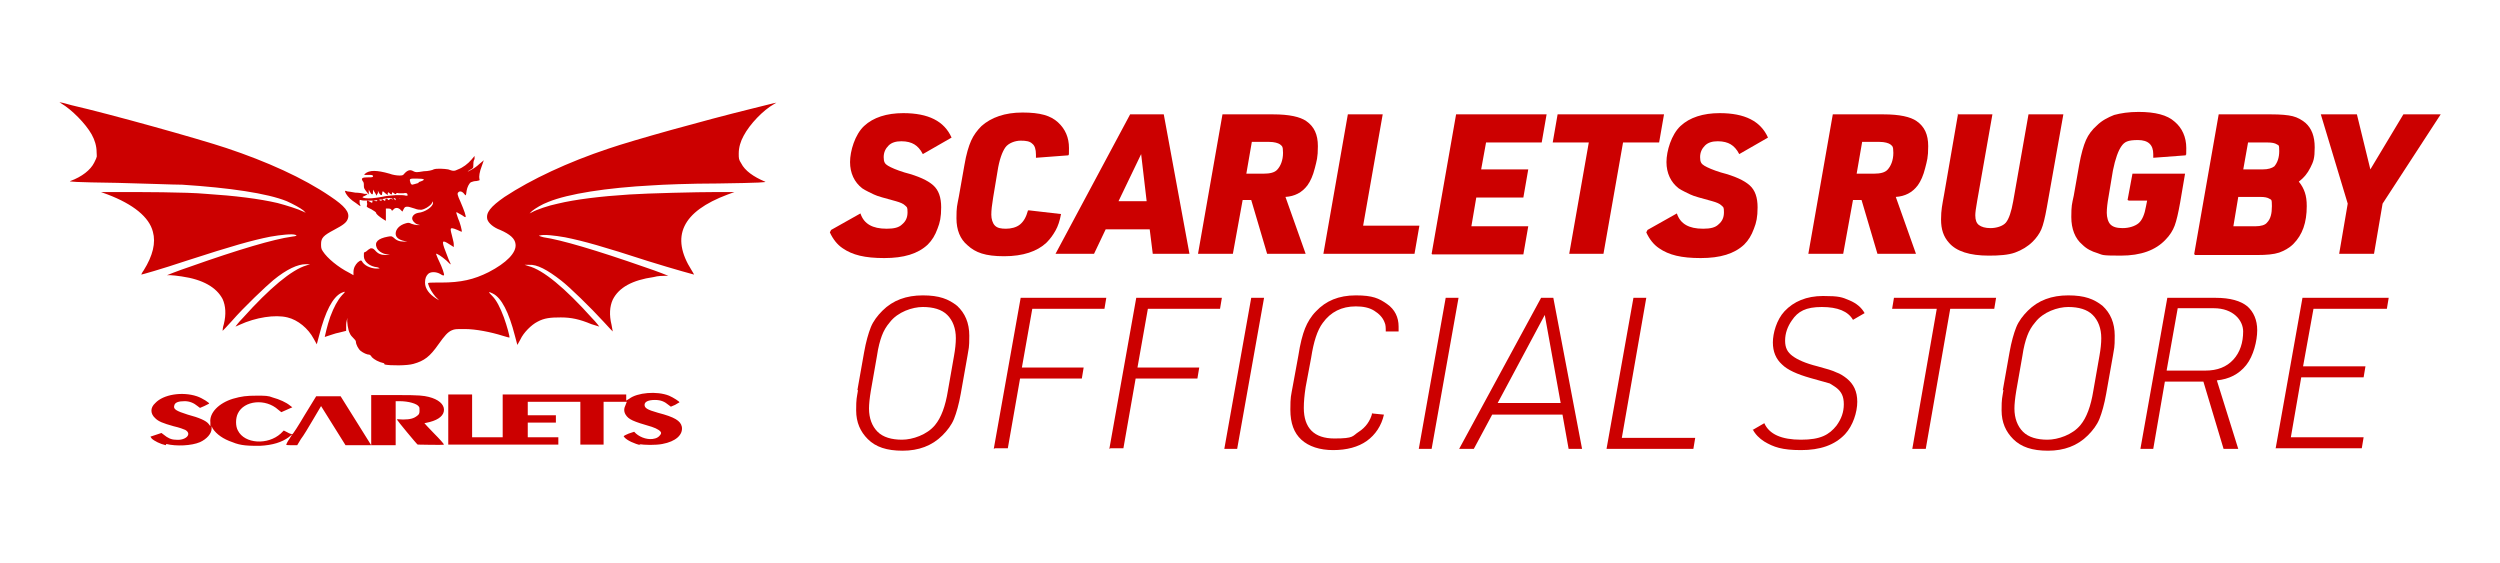 <svg viewBox="0 0 408.8 92" version="1.1" xmlns="http://www.w3.org/2000/svg" id="Layer_1">
  
  <defs>
    <style>
      .st0 {
        fill: #c00;
      }
    </style>
  </defs>
  <g>
    <path d="M135.9,37.6l4.8-2.7c.3.9.8,1.5,1.5,1.9.7.4,1.6.6,2.8.6s2-.2,2.5-.7c.6-.5.9-1.1.9-2s-.1-.8-.4-1.1c-.3-.3-.8-.5-1.5-.7-1.8-.5-3-.8-3.6-1.1s-1.3-.6-1.9-1c-1.3-1-2-2.5-2-4.3s.8-4.5,2.3-5.9,3.7-2.1,6.4-2.1c4.1,0,6.7,1.3,7.9,4l-4.7,2.7c-.4-.8-.9-1.3-1.4-1.6-.5-.3-1.2-.5-2.1-.5s-1.6.2-2.1.7c-.5.5-.8,1.1-.8,1.9s.2,1.1.7,1.4c.5.3,1.4.7,2.7,1.1,2.3.6,3.8,1.3,4.7,2.1.9.8,1.3,2,1.3,3.6s-.2,2.5-.6,3.5c-.4,1.1-.9,1.9-1.6,2.6-1.6,1.5-3.9,2.2-7.1,2.2s-5.2-.5-6.8-1.6c-.9-.6-1.6-1.5-2.1-2.6Z" class="st0"></path>
    <path d="M168.3,34.4l5.2.6c-.2,1.1-.5,2-.9,2.7-.4.7-.8,1.3-1.5,2-1.5,1.4-3.8,2.2-6.9,2.2s-4.7-.6-6-1.8c-1.2-1-1.8-2.5-1.8-4.4s.1-2,.4-3.6l.9-5.1c.3-1.8.7-3.1,1.1-4s1-1.7,1.7-2.4c1.6-1.4,3.8-2.2,6.7-2.2s4.6.5,5.8,1.6c1.2,1.1,1.8,2.5,1.8,4.2s0,.8-.1,1.2l-5.3.4c0-.2,0-.4,0-.5,0-.9-.2-1.5-.6-1.8-.4-.4-1-.5-1.9-.5s-2,.4-2.5,1.1c-.5.7-1,2-1.3,4l-.7,4.2c-.2,1.2-.3,2.1-.3,2.8s.2,1.4.6,1.8c.4.4,1,.5,1.8.5s1.7-.2,2.3-.7c.6-.5,1-1.2,1.3-2.3Z" class="st0"></path>
    <path d="M188.1,37.5h-7.3l-1.9,4h-6.3l12.2-22.8h5.5l4.2,22.8h-6l-.5-4ZM187.5,32.9l-.9-7.7-3.7,7.7h4.6Z" class="st0"></path>
    <path d="M203.2,32.7l-1.6,8.8h-5.7l4-22.8h8.3c2.6,0,4.4.4,5.4,1.1,1.3.9,1.9,2.2,1.9,4.1s-.2,2.4-.5,3.6c-.3,1.2-.7,2.1-1.2,2.8-.9,1.2-2.1,1.8-3.6,1.9l3.3,9.3h-6.3l-2.6-8.8h-1.5ZM203.8,28.4h2.8c1.1,0,1.8-.2,2.2-.6.6-.6,1-1.6,1-2.8s-.2-1.1-.5-1.4c-.3-.2-.9-.4-1.8-.4h-2.8l-.9,5.2Z" class="st0"></path>
    <path d="M216.4,41.5l4-22.8h5.7l-3.2,18.2h9.2l-.8,4.6h-14.9Z" class="st0"></path>
    <path d="M234.1,41.5l4-22.8h14.8l-.8,4.6h-9.1l-.8,4.4h7.7l-.8,4.6h-7.7l-.8,4.7h9.3l-.8,4.6h-14.9Z" class="st0"></path>
    <path d="M256.6,41.5l3.2-18.2h-5.9l.8-4.6h17.4l-.8,4.6h-5.9l-3.2,18.2h-5.7Z" class="st0"></path>
    <path d="M269.4,37.6l4.8-2.7c.3.9.8,1.5,1.5,1.9.7.4,1.6.6,2.8.6s2-.2,2.5-.7c.6-.5.9-1.1.9-2s-.1-.8-.4-1.1c-.3-.3-.8-.5-1.5-.7-1.8-.5-3-.8-3.6-1.1s-1.3-.6-1.9-1c-1.3-1-2-2.5-2-4.3s.8-4.5,2.3-5.9,3.7-2.1,6.4-2.1c4.1,0,6.7,1.3,7.9,4l-4.7,2.7c-.4-.8-.9-1.3-1.4-1.6-.5-.3-1.2-.5-2.1-.5s-1.6.2-2.1.7c-.5.5-.8,1.1-.8,1.9s.2,1.1.7,1.4c.5.3,1.4.7,2.7,1.1,2.3.6,3.8,1.3,4.7,2.1.9.8,1.3,2,1.3,3.6s-.2,2.5-.6,3.5c-.4,1.1-.9,1.9-1.6,2.6-1.6,1.5-3.9,2.2-7.1,2.2s-5.2-.5-6.8-1.6c-.9-.6-1.6-1.5-2.1-2.6Z" class="st0"></path>
    <path d="M303,32.7l-1.6,8.8h-5.7l4-22.8h8.3c2.6,0,4.4.4,5.4,1.1,1.3.9,1.9,2.2,1.9,4.1s-.2,2.4-.5,3.6c-.3,1.2-.7,2.1-1.2,2.8-.9,1.2-2.1,1.8-3.6,1.9l3.3,9.3h-6.3l-2.6-8.8h-1.5ZM303.6,28.4h2.8c1.1,0,1.8-.2,2.2-.6.6-.6,1-1.6,1-2.8s-.2-1.1-.5-1.4c-.3-.2-.9-.4-1.8-.4h-2.8l-.9,5.2Z" class="st0"></path>
    <path d="M320.1,18.7h5.7l-2.5,14.2c-.2,1.1-.3,1.9-.3,2.3,0,.8.2,1.3.6,1.6.4.3,1,.5,1.9.5s2-.3,2.5-.9.9-1.8,1.2-3.5l2.5-14.2h5.7l-2.7,15.2c-.3,1.7-.6,2.9-.9,3.6-.3.7-.8,1.4-1.4,2-.8.8-1.8,1.4-2.9,1.8-1.1.4-2.6.5-4.3.5-3.1,0-5.3-.7-6.5-2.1-.9-1-1.3-2.2-1.3-3.8s.2-2.4.5-4.1l2.3-13.3Z" class="st0"></path>
    <path d="M347.9,32.7l.8-4.3h8.6l-.8,4.7c-.3,1.7-.6,3-.9,3.8-.3.8-.8,1.6-1.5,2.3-1.6,1.7-4,2.6-7.3,2.6s-2.9-.1-3.8-.4c-1-.3-1.8-.7-2.5-1.4-1.2-1-1.8-2.6-1.8-4.5s.1-2.1.4-3.5l.9-5.1c.3-1.7.7-3.1,1.1-4,.4-.9,1-1.7,1.8-2.4.8-.8,1.8-1.3,2.8-1.7,1.1-.3,2.4-.5,4-.5,2.7,0,4.7.5,5.9,1.6,1.2,1,1.9,2.5,1.9,4.3s0,.7-.1,1.2l-5.3.4c0-.2,0-.4,0-.6,0-1.5-.8-2.3-2.5-2.3s-2.2.3-2.7,1-1,2-1.4,4l-.7,4.2c-.2,1.1-.3,2-.3,2.7s.2,1.5.6,1.9,1,.6,2,.6,2-.3,2.6-.8c.6-.5,1-1.5,1.2-2.7l.2-1h-3Z" class="st0"></path>
    <path d="M358.8,41.5l4-22.8h8.6c1.5,0,2.7.1,3.5.3.8.2,1.5.6,2.1,1.1,1,.9,1.5,2.2,1.5,4s-.2,2.3-.7,3.3c-.5,1-1.1,1.7-1.9,2.3.5.6.8,1.2,1,1.8.2.6.3,1.3.3,2.2,0,2.7-.7,4.7-2.2,6.2-.7.7-1.5,1.1-2.3,1.4-.9.3-2.1.4-3.6.4h-10.2ZM365.2,37h3.6c.9,0,1.6-.2,1.9-.6.6-.6.8-1.5.8-2.7s-.1-1-.4-1.2c-.3-.2-.8-.3-1.5-.3h-3.6l-.8,4.8ZM366.8,27.7h3.2c.9,0,1.5-.2,1.9-.5.5-.6.8-1.4.8-2.5s-.1-.9-.4-1.1-.8-.3-1.5-.3h-3.2l-.8,4.5Z" class="st0"></path>
    <path d="M382.5,41.5l1.4-8.2-4.4-14.6h5.9l2.2,9,5.4-9h6.1l-9.5,14.6-1.4,8.2h-5.7Z" class="st0"></path>
    <path d="M140.2,63.8l1.1-6.2c.3-1.7.7-3.1,1.1-4.1.4-1,1.1-1.9,1.9-2.7,1.7-1.7,3.9-2.5,6.6-2.5s4.2.6,5.6,1.7c1.3,1.2,2,2.8,2,4.9s-.1,2-.3,3.3l-1.1,6.2c-.3,1.7-.7,3.1-1.1,4.1-.4,1-1.1,1.9-1.9,2.7-1.7,1.7-3.9,2.5-6.5,2.5s-4.4-.6-5.7-1.9c-1.2-1.2-1.9-2.7-1.9-4.7s.1-2,.3-3.3ZM155,63.9l1-5.7c.2-1.1.3-2.1.3-2.9,0-1.6-.5-2.9-1.4-3.8-.9-.9-2.3-1.3-4-1.3s-4.1.8-5.4,2.5c-.6.7-1,1.4-1.3,2.2-.3.8-.6,1.9-.8,3.3l-1,5.7c-.2,1.2-.3,2.2-.3,2.9,0,1.6.5,2.9,1.4,3.8.9.9,2.3,1.3,4,1.3s4.1-.8,5.4-2.4c1-1.2,1.7-3.1,2.1-5.6Z" class="st0"></path>
    <path d="M162.5,73.4l4.4-24.7h14l-.3,1.8h-11.8l-1.7,9.6h10.1l-.3,1.8h-10.1l-2,11.4h-2.1Z" class="st0"></path>
    <path d="M181.4,73.4l4.4-24.7h14l-.3,1.8h-11.8l-1.7,9.6h10.1l-.3,1.8h-10.1l-2,11.4h-2.1Z" class="st0"></path>
    <path d="M200.2,73.4l4.4-24.7h2.1l-4.4,24.7h-2.1Z" class="st0"></path>
    <path d="M224.3,67.6l2,.2c-.4,1.8-1.4,3.3-2.8,4.3s-3.3,1.5-5.5,1.5-4-.6-5.2-1.7c-1.2-1.1-1.8-2.7-1.8-4.9s.1-2.2.4-3.9l.9-4.9c.3-2,.7-3.5,1.1-4.5.4-1,1-2,1.8-2.8,1.6-1.7,3.7-2.6,6.5-2.6s3.8.5,5.1,1.4,1.9,2.2,1.9,3.7,0,.5,0,.8h-2.1c0-.6,0-1.1-.2-1.5-.3-.8-.9-1.4-1.7-1.9s-1.8-.7-3-.7c-2.3,0-4.1.9-5.4,2.7-.9,1.2-1.5,3.1-1.9,5.7l-.9,4.8c-.2,1.3-.3,2.4-.3,3.4,0,3.3,1.7,5,5,5s2.9-.4,4-1.1c1.1-.7,1.9-1.8,2.2-3.1Z" class="st0"></path>
    <path d="M232,73.4l4.4-24.7h2.1l-4.4,24.7h-2.1Z" class="st0"></path>
    <path d="M255.4,67.8h-11.4l-3,5.6h-2.4l13.4-24.7h2l4.7,24.7h-2.2l-1-5.6ZM255.2,65.9l-2.6-14.4-7.7,14.4h10.4Z" class="st0"></path>
    <path d="M262.7,73.4l4.4-24.7h2.1l-4,22.9h12l-.3,1.8h-14.1Z" class="st0"></path>
    <path d="M286.6,70.3l1.9-1.1c.8,1.8,2.8,2.7,6,2.7s4.6-.8,5.8-2.3c.8-1.1,1.2-2.2,1.2-3.5s-.4-2-1.1-2.6c-.5-.4-.9-.6-1.2-.8-.4-.1-1.4-.4-3.2-.9-2.1-.6-3.7-1.3-4.6-2.2-1-.9-1.5-2.1-1.5-3.6s.6-3.7,1.9-5.1c1.5-1.6,3.6-2.5,6.3-2.5s3.1.2,4.3.7c1.2.5,2,1.2,2.5,2.1l-1.9,1.1c-.8-1.4-2.5-2.1-5.1-2.1s-3.9.7-4.9,2.2c-.7,1-1.1,2.1-1.1,3.3s.4,1.9,1.2,2.5c.8.6,2.1,1.2,4.1,1.7,1.5.4,2.5.7,3.1,1,.6.2,1.2.6,1.7,1,1.1.9,1.7,2.1,1.7,3.8s-.7,3.9-2,5.3c-1.7,1.8-4.1,2.6-7.2,2.6s-4.5-.5-6-1.4c-.8-.5-1.5-1.2-1.9-2Z" class="st0"></path>
    <path d="M312.7,73.4l4-22.9h-7.3l.3-1.8h16.7l-.3,1.8h-7.2l-4,22.9h-2.1Z" class="st0"></path>
    <path d="M327.5,63.8l1.1-6.2c.3-1.7.7-3.1,1.1-4.1.4-1,1.1-1.9,1.9-2.7,1.7-1.7,3.9-2.5,6.6-2.5s4.2.6,5.6,1.7c1.3,1.2,2,2.8,2,4.9s-.1,2-.3,3.3l-1.1,6.2c-.3,1.7-.7,3.1-1.1,4.1-.4,1-1.1,1.9-1.9,2.7-1.7,1.7-3.9,2.5-6.5,2.5s-4.4-.6-5.7-1.9c-1.2-1.2-1.9-2.7-1.9-4.7s.1-2,.3-3.3ZM342.3,63.9l1-5.7c.2-1.1.3-2.1.3-2.9,0-1.6-.5-2.9-1.4-3.8-.9-.9-2.3-1.3-4-1.3s-4.1.8-5.4,2.5c-.6.7-1,1.4-1.3,2.2-.3.8-.6,1.9-.8,3.3l-1,5.7c-.2,1.2-.3,2.2-.3,2.9,0,1.6.5,2.9,1.4,3.8.9.9,2.3,1.3,4,1.3s4.1-.8,5.4-2.4c1-1.2,1.7-3.1,2.1-5.6Z" class="st0"></path>
    <path d="M354,62.4l-1.9,11h-2.1l4.4-24.7h7.9c2.4,0,4.1.5,5.2,1.4,1,.9,1.6,2.2,1.6,3.9s-.6,4.2-1.8,5.7-2.8,2.3-4.8,2.5l3.5,11.2h-2.4l-3.3-11h-6.2ZM354.3,60.6h6.3c2,0,3.5-.6,4.6-1.8,1.1-1.2,1.6-2.8,1.6-4.6s-1.6-3.8-4.8-3.8h-5.9l-1.8,10.1Z" class="st0"></path>
    <path d="M372.1,73.4l4.4-24.7h14.1l-.3,1.8h-12l-1.7,9.4h10.2l-.3,1.8h-10.2l-1.7,9.8h11.9l-.3,1.8h-14.1Z" class="st0"></path>
  </g>
  <g>
    <path d="M62.8,59.4c-.9-.2-1.6-.6-2-1-.1-.2-.3-.4-.4-.4-.4,0-1-.3-1.4-.6-.4-.3-.8-1.1-.8-1.5,0-.2-.2-.4-.4-.6-.2-.2-.5-.5-.6-.8-.3-.5-.5-2-.4-2.4,0-.2,0-.3,0-.1,0,.1-.2.6-.2,1.1v1c0,0-1.2.3-1.2.3-.6.1-1.3.4-1.7.5-.3.1-.6.2-.6.2,0,0,.4-1.9.9-3.3.6-1.6,1.2-2.7,1.9-3.5.7-.7.6-.7-.1-.4-1.4.7-2.6,3-3.6,6.9l-.4,1.5-.5-.9c-.9-1.7-2.6-3.1-4.3-3.5-2-.5-5.2,0-7.8,1.2-.4.2-.7.3-.7.3,0,0,.5-.7,1.2-1.4,4.4-4.9,8-7.9,10.4-8.6l.6-.2h-.7c-1.3,0-3.1.8-5.3,2.6-1.2,1-4.8,4.4-6.8,6.7-.8.9-1.5,1.6-1.5,1.6,0,0,0-.5.2-1.1.4-1.6.3-3-.2-4.1-1-1.9-3.2-3.2-6.7-3.7-.7-.1-1.5-.2-1.8-.2s-.6,0-.6,0c0,0,1.7-.7,3.8-1.4,7.9-2.8,13.7-4.5,16.6-4.9.9-.1.9-.2.6-.3-.5-.2-2.4,0-4.1.3-3,.6-6.2,1.5-13.6,3.9-4.5,1.5-7.4,2.3-7.5,2.3,0,0,.1-.3.4-.7,1.5-2.4,2-4.5,1.5-6.3-.6-2.4-3.2-4.5-7.4-6.1l-1.1-.4h2.9c3.2,0,11.2,0,14.3.3,4.7.3,8.7.8,11.7,1.5,1.5.4,3.4,1,4.2,1.4l.4.2-.4-.4c-.5-.4-1.6-1-2.7-1.5-3.2-1.3-9.4-2.2-17.1-2.7-1.4,0-6.2-.2-10.6-.3-7.1-.1-8.1-.2-7.7-.3,1.9-.7,3.3-1.8,3.9-3s.4-.9.4-1.7c0-1-.3-2-.8-2.9-1-1.8-3.3-4.1-5-5.1-.3-.2-.4-.3-.3-.2.1,0,1,.2,2,.5,6.5,1.5,20.8,5.5,25.3,7,6.6,2.2,12.6,4.9,17,7.9,2.4,1.6,3.2,2.6,2.9,3.6-.2.7-.8,1.1-2.3,1.9-1.7.9-2.1,1.3-2.1,2.3,0,.5,0,.8.3,1.2.7,1.1,2.5,2.6,4.3,3.5l.7.4v-.5c0-.7.3-1.2.7-1.6.5-.4.6-.4.8,0,.5.7,1.7,1.1,2.6,1q.4,0-.2-.2c-1.2-.1-2.2-.9-2.2-1.8s0-.5.4-.8c.2-.2.5-.4.7-.5.3,0,.4,0,.7.3.5.6,1,.8,1.8.8h.7s-.5-.1-.5-.1c-.8-.1-1.5-.6-1.7-1.1-.4-.9.2-1.5,1.8-1.8.6-.1.6-.1.9.1.5.5,1,.7,1.7.7h.6s-.5-.1-.5-.1c-.9-.2-1.4-.6-1.4-1.2,0-.7.6-1.4,1.7-1.7.4-.1.5-.1.9.1.3.1.7.2.9.2h.5s-.4-.1-.4-.1c-.4-.1-.9-.6-.9-1s.4-.8,1-.9c1.1-.1,2.4-1,2.4-1.6s-.1,0-.3.2c-.4.4-1,.8-1.6.9-.3,0-.6,0-1.1-.2-.4-.1-.9-.3-1.1-.3-.4,0-.5,0-.7.4l-.2.4-.3-.3c-.4-.4-.9-.4-1.2,0-.2.2-.2.2-.3,0,0-.1-.2-.2-.5-.2h-.4s0,1,0,1c0,.5,0,1,0,1s-.2-.1-.5-.3c-.6-.4-1.1-.8-1.1-1,0-.1-.3-.3-.8-.6-.7-.3-.8-.4-.7-.6,0,0,.1-.3,0-.5,0-.3,0-.4.5-.1.3.2.4.2.4,0s0-.2.2-.2c0,0,.3.1.4.1.1,0,.2,0,.2-.2s0-.3.3,0c.4.2.4.2.4,0s0-.2.3,0c.3.2.3.2.3,0s.3-.3.4-.1c.1.2.3.1.3,0s.3-.2.4,0c.1.1.1,0,.1,0,0-.3-.7-.3-1.9,0-.8.2-1.2.2-2,.2-.6,0-1.2,0-1.3-.1-.2,0-.2,0-.2.2s0,.4.1.6c.1.3.1.3-.7-.3-.8-.5-1.3-1-1.6-1.5-.3-.5-.2-.6.2-.4.2,0,.7.1,1.3.2.5,0,1.2.1,1.5.2h.5c0,.1-.4.3-.4.3-.5.2-.6.3,0,.4.7.1,1.5,0,2.7-.2,1.3-.3,3.4-.4,4-.2.3,0,.3,0,.2-.3,0-.1-.3-.2-.6-.1-.3,0-.6,0-.8,0-.3-.1-.4,0-.4,0,0,.2-.1.2-.4,0-.2-.2-.3-.2-.3,0,0,.3-.2.2-.4,0-.2-.2-.2-.2-.3,0v.3c0,0-.4-.3-.4-.3-.4-.4-.5-.4-.5,0s-.2.4-.5,0l-.2-.4v.4c-.1,0-.2.4-.2.4l-.3-.5-.3-.5v.4c0,.5-.2.5-.5,0l-.2-.4v.4s0,.4,0,.4l-.4-.5c-.3-.4-.4-.5-.4-.9s0-.6-.2-.8c-.3-.5,0-.6.9-.6.6,0,.8,0,.8-.2,0-.1-.1-.2-.5-.2-.3,0-.6,0-.8,0-.2,0-.2,0,0-.2.7-.6,1.9-.6,4,0,.5.2,1.2.3,1.6.3.5,0,.6,0,.9-.4.5-.5.9-.6,1.4-.3.4.2.5.2,1.7,0,.7,0,1.5-.2,1.6-.3.5-.2,1.8-.1,2.4,0,.8.3,1,.3,1.6,0,.8-.3,1.6-.9,2.2-1.6l.5-.6v.5c-.2.3-.2.7-.2,1,0,.4,0,.5-.4.7-.7.4-.7.5,0,.1.4-.2,1-.6,1.4-1,.4-.3.7-.6.7-.6,0,0-.1.4-.3.9-.4,1-.5,1.8-.4,2.2.1.2,0,.2-.5.3-.3,0-.7.1-.9.2-.3.2-.6.8-.7,1.4-.1.8-.1.9-.4.5-.3-.4-.7-.5-.9-.3-.3.2-.2.5.3,1.6.6,1.4,1,2.5.8,2.5s-.3-.2-.7-.4c-.4-.2-.7-.4-.7-.4-.2,0,0,.3.2,1,.3.6.7,2.1.6,2.2,0,0-.3-.1-.7-.3-.7-.3-1.1-.4-1.1-.1s.1.6.2,1c.1.5.3,1.1.3,1.4v.5c0,0-.3-.2-.3-.2-.2-.1-.6-.4-.8-.5-.9-.5-.9-.2.1,2.3.2.6.5,1.1.5,1.2s-.3-.2-.7-.6c-.8-.7-1.6-1.2-1.7-1.1,0,0,.2.6.5,1.2.5,1,.9,2.2.8,2.3s-.3,0-.6-.2c-.7-.4-1.6-.4-2,0-.3.3-.5.7-.5,1.4,0,1,.7,1.9,1.8,2.6l.5.3-.6-.6c-.5-.6-1-1.4-1.2-2.1,0-.2,0-.2,2.1-.2,3.3,0,5.4-.5,7.8-1.7,2.9-1.5,4.6-3.2,4.4-4.6-.1-.9-.9-1.6-2.5-2.3-1.1-.4-1.9-1.1-2.1-1.7-.3-1.1.5-2.1,2.8-3.7,4.4-2.9,10.4-5.7,17-7.9,4.1-1.4,15.6-4.6,23.3-6.5,2.1-.5,3.9-1,4.1-1,.1,0,0,0-.3.2-1.8,1-4,3.3-5,5.2-.5.9-.8,1.9-.8,2.9,0,.8,0,1,.4,1.6.6,1.2,2,2.2,3.9,3,.4.1-.7.2-7.7.3-4.5,0-9.3.2-10.6.3-7.7.4-13.9,1.4-17.1,2.7-1.1.4-2.2,1.1-2.7,1.5l-.4.4.4-.2c.7-.4,2.7-1.1,4.2-1.4,2.9-.7,7-1.2,11.7-1.5,3-.2,11.1-.4,14.3-.4h2.9s-1.1.4-1.1.4c-7.5,2.8-9.4,6.9-5.9,12.4.2.3.4.7.4.7,0,0-3-.8-7.5-2.2-7.4-2.4-10.6-3.3-13.6-3.9-1.7-.3-3.5-.5-4.1-.3-.3,0-.2.1.6.3,2.8.4,8.6,2.1,16.6,4.9,2.1.7,3.8,1.4,3.8,1.4,0,0-.3,0-.6,0s-1.1,0-1.8.2c-3.5.5-5.7,1.7-6.7,3.7-.5,1.1-.6,2.5-.2,4.1.1.6.2,1.1.2,1.1,0,0-.7-.7-1.5-1.6-2.1-2.3-5.6-5.7-6.9-6.7-2.3-1.8-4-2.7-5.3-2.6h-.7s.6.2.6.2c2.4.6,6,3.6,10.4,8.5.7.7,1.2,1.4,1.2,1.4,0,0-.6-.2-1.3-.4-1.9-.8-3.3-1.1-5-1.1-1.7,0-2.7.1-3.8.7-1,.5-2.3,1.8-2.8,2.9l-.5.9-.4-1.5c-1-3.9-2.2-6.2-3.6-6.9-.8-.4-.8-.3-.1.4.7.7,1.3,1.9,1.9,3.5.5,1.4,1,3.2.9,3.3,0,0-.5-.1-1.1-.3-1.9-.6-4.4-1.1-6.2-1.1-1.5,0-1.6,0-2.1.2-.7.3-1.2.9-2.2,2.3-1.4,2-2.3,2.7-4.1,3.2-1,.3-3.8.3-4.7.1ZM64.7,32.6c0,0,0-.2-.2-.2-.2,0-.2,0,0,.2.2.2.2.2.2,0ZM65.7,32.6s-.1,0-.3-.1c-.2,0-.3,0-.2,0,0,0,.5.1.5,0ZM68.4,29.8c1.3-.4,1.2-.6-.3-.6-1.1,0-1.2,0-1,.6,0,.2.2.4.3.4,0,0,.5-.1,1.1-.3Z" class="st0" id="path2241"></path>
    <path d="M27.1,72.8c-.9-.2-1.9-.7-2.3-1.1l-.2-.3.9-.3.9-.3.4.3c.6.5,1.2.8,1.9.8,1.6.2,2.8-.9,1.6-1.6-.2-.1-1-.4-1.9-.6-1.8-.5-2.5-.8-3-1.3-.8-.7-.9-1.7,0-2.5,1.3-1.4,4.4-1.9,6.8-1.1.9.3,2.1,1.1,2,1.2,0,0-.4.2-.8.4l-.7.3-.4-.3c-.6-.5-1.3-.8-2.1-.8-1,0-1.6.2-1.7.7-.2.6.3.9,2.2,1.5,1.9.5,3,1,3.4,1.5l.3.4v-.6c-.2-1.6,1.4-3.2,3.7-3.9,1.4-.4,2.2-.5,3.9-.5,1.3,0,1.9,0,2.6.3,1.1.3,2.2.8,2.8,1.3l.4.3-.9.4-.9.4-.5-.4c-2.1-1.9-5.6-1.5-6.6.6-.4.8-.4,2.1,0,2.8,1.1,2.2,4.9,2.4,7,.5l.5-.5.6.3c.3.2.7.3.8.3s1-1.4,2-3.1l1.9-3.1h2s2,0,2,0l2.5,4,2.5,4v-4.1s0-4.1,0-4.1h4.2c3.9,0,4.3.1,5.2.3,1.6.4,2.5,1.2,2.5,2.1,0,.9-.8,1.6-2.3,2-.5.1-.8.2-.9.2,0,0,.7.8,1.6,1.7.9.9,1.6,1.7,1.6,1.8,0,.1-4.2,0-4.3,0-.1,0-3.4-4-3.4-4.1s.5,0,1,0c1.2,0,1.8-.2,2.3-.6.3-.2.4-.4.4-.8s0-.6-.1-.7c-.3-.5-1.7-.9-3.2-.9h-.6s0,3.6,0,3.6v3.6s-4.1,0-4.1,0h-4.1s-2-3.2-2-3.2l-2-3.2-1.3,2.2c-.7,1.2-1.6,2.7-2,3.2l-.6,1h-.9c-.5,0-.9,0-.9-.1,0,0,.2-.5.5-.9l.5-.8-.6.5c-1.1.8-2.6,1.3-4.7,1.4-1.8,0-3.1,0-4.5-.6-1.5-.5-2.6-1.3-3.2-2.2l-.2-.4v.4c0,.8-.8,1.7-1.9,2.2-1.4.6-3.9.7-5.5.3ZM104.8,72.8c-1-.2-2.3-.8-2.7-1.3-.2-.2-.2-.2.7-.6l.9-.3.3.3c.8.7,2.1,1.1,3.1.8.5-.1,1-.6,1-.9s-.6-.7-1.5-1c-3.1-.9-3.8-1.2-4.3-2-.3-.5-.3-1,0-1.6.1-.3.2-.5.2-.5s-.8,0-1.9,0h-1.9s0,3.5,0,3.5v3.5s-1.9,0-1.9,0h-1.9s0-3.5,0-3.5v-3.5s-4.3,0-4.3,0h-4.3s0,1.1,0,1.1v1.1h2.3s2.3,0,2.3,0v1.2h-2.3s-2.3,0-2.3,0v1.2s0,1.2,0,1.2h2.5s2.5,0,2.5,0v1.2h-9s-9,0-9,0v-4.1s0-4.1,0-4.1h2s1.9,0,1.9,0v3.5s0,3.5,0,3.5h2.5s2.5,0,2.5,0v-3.5s0-3.5,0-3.5h10.1s10.1,0,10.1,0v.5c0,.3,0,.5,0,.5s.2-.1.5-.3c1.3-1,4.5-1.3,6.5-.5.7.3,1.8,1,1.7,1.1,0,0-.4.2-.7.4l-.7.3-.4-.3c-.6-.5-1.2-.8-2.2-.8-1.1,0-1.7.3-1.7.8s.4.8,2.2,1.3c2.7.7,3.7,1.3,3.9,2.3.2,1.3-1,2.4-3.2,2.8-1,.2-3,.2-3.8,0Z" class="st0" id="path2243"></path>
  </g>
</svg>